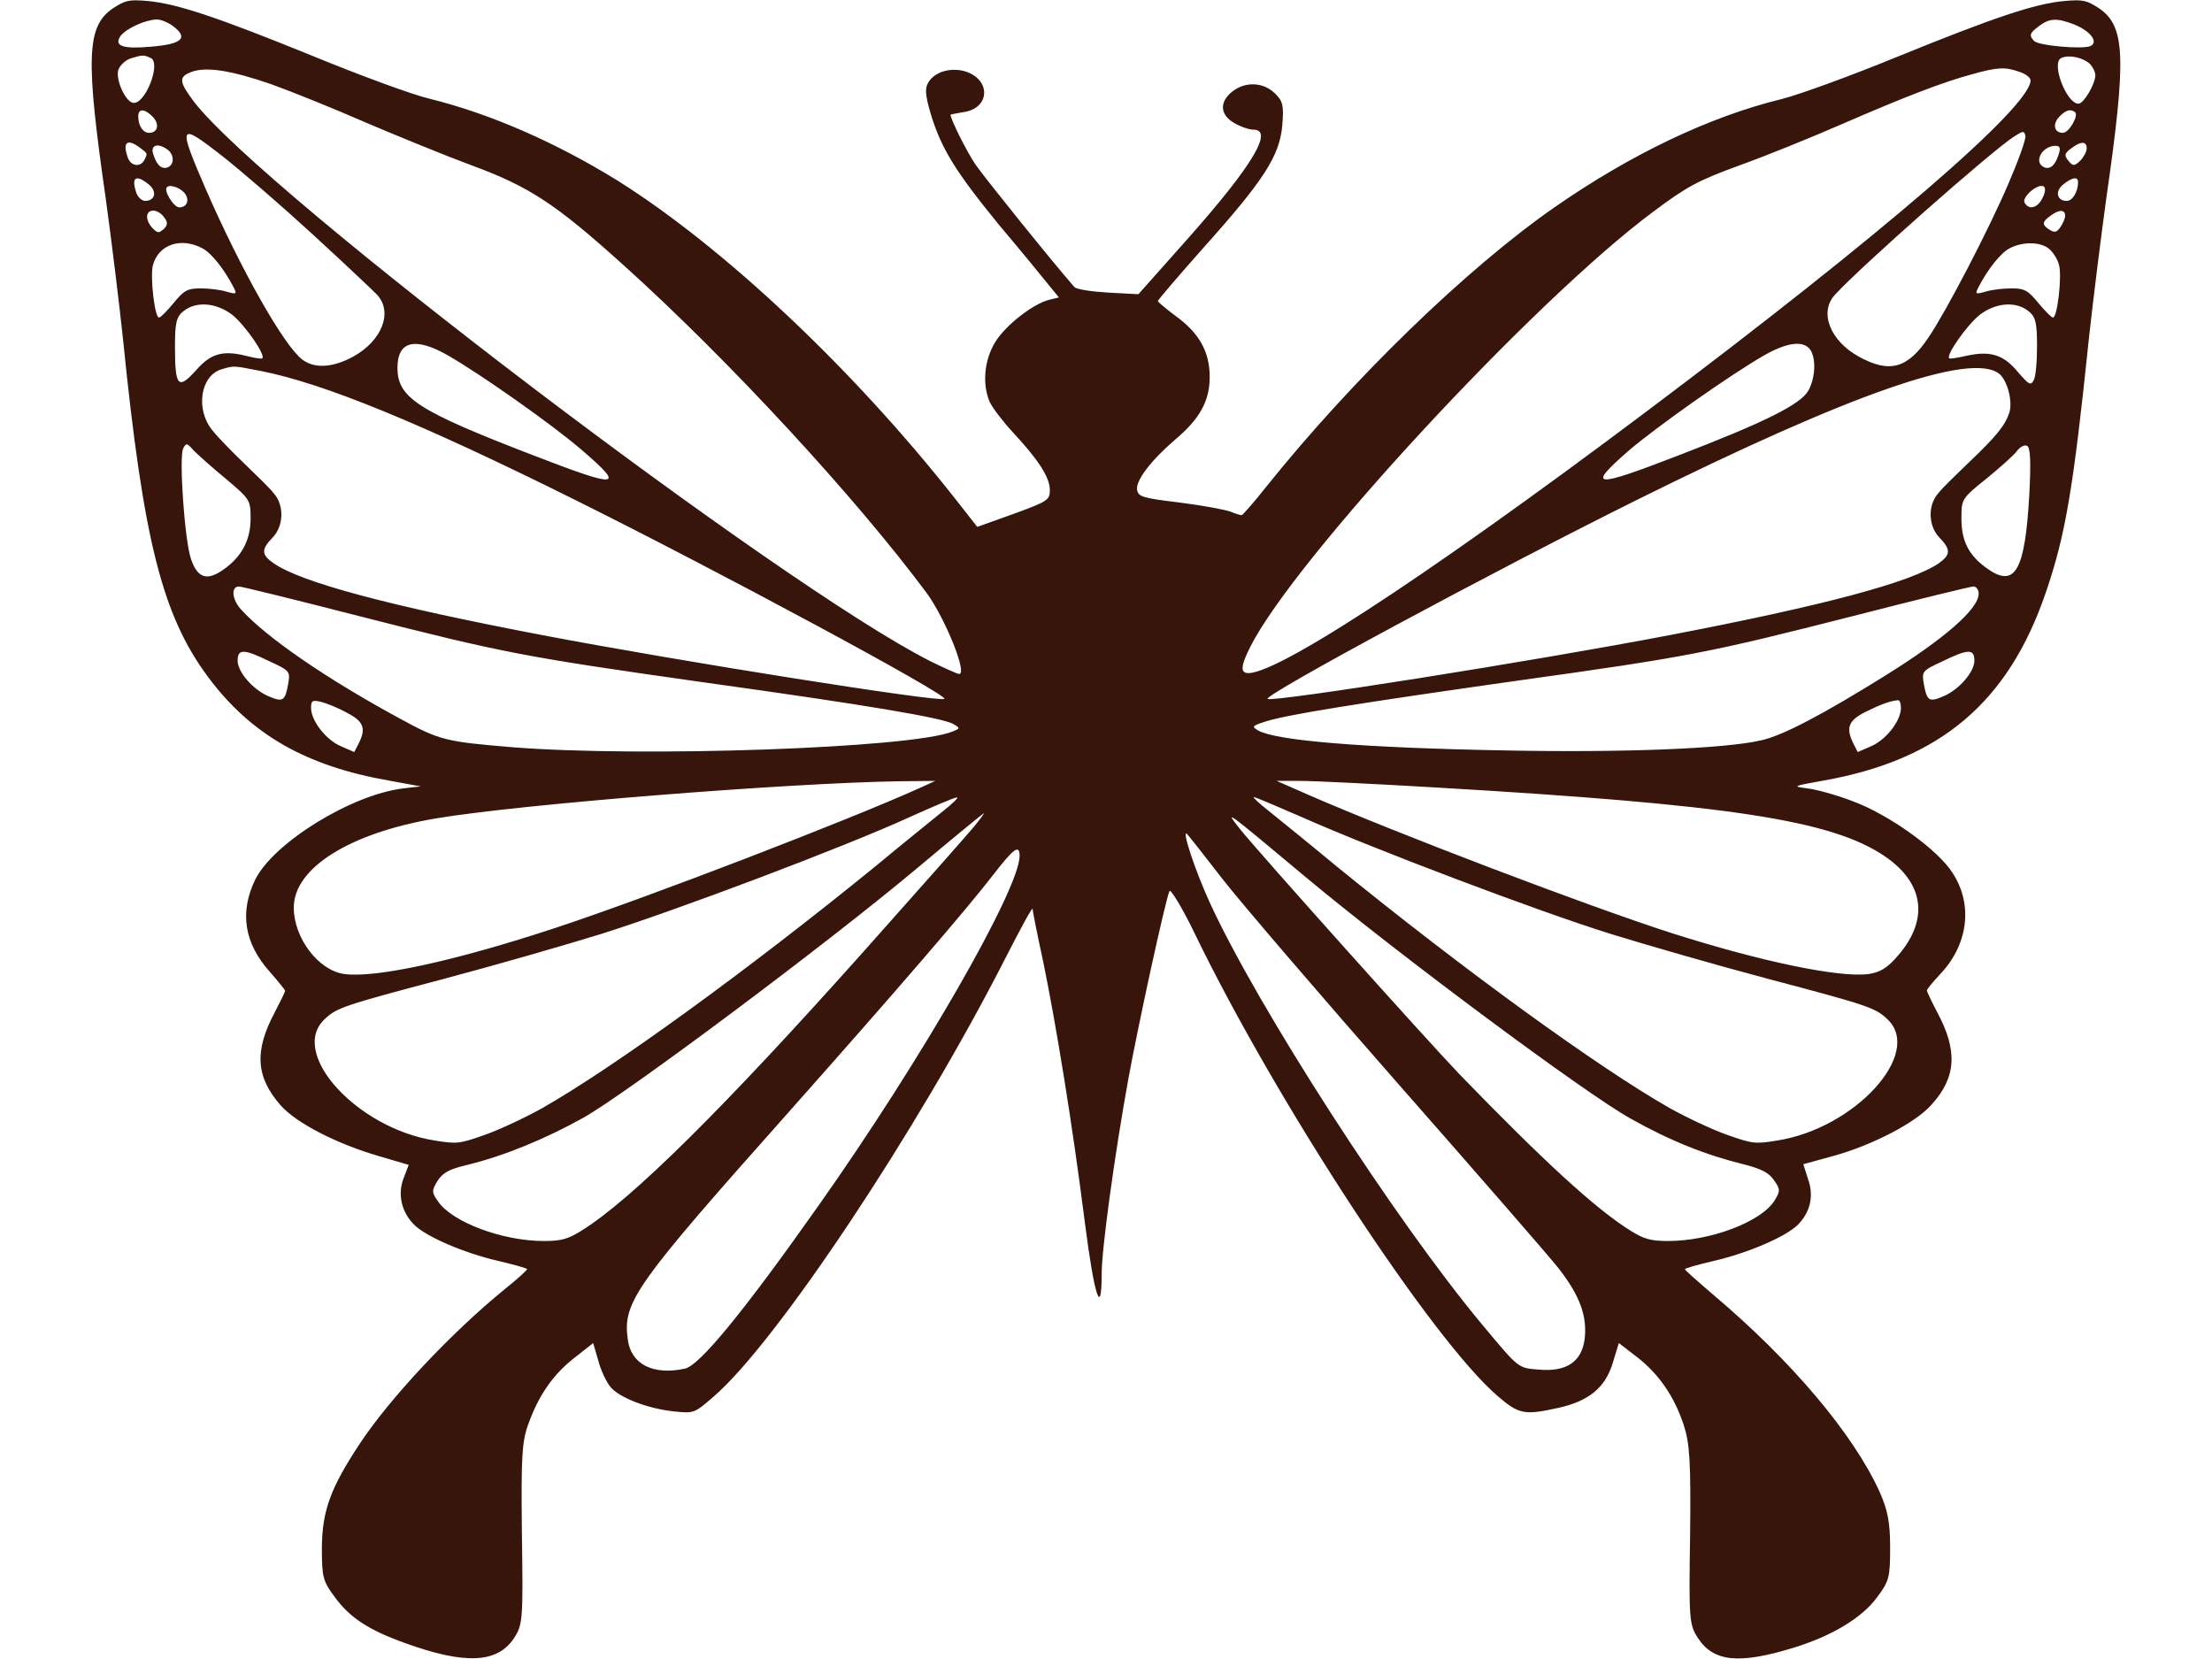 <?xml version="1.0" encoding="UTF-8"?> <svg xmlns="http://www.w3.org/2000/svg" width="80" height="60" viewBox="0 0 80 60" fill="none"> <path d="M4.078 0.305C3.125 0.961 3.094 2.109 3.828 7.207C4.031 8.684 4.313 10.98 4.453 12.305C5.188 19.582 5.875 22.266 7.531 24.492C9.078 26.566 11.062 27.703 14.062 28.23L15.219 28.441L14.594 28.512C12.719 28.734 9.906 30.469 9.234 31.805C8.656 32.988 8.828 34.113 9.766 35.156C10.062 35.496 10.312 35.801 10.312 35.836C10.312 35.871 10.141 36.223 9.938 36.609C9.188 38.016 9.25 38.953 10.156 39.984C10.719 40.617 12.172 41.367 13.703 41.812L14.781 42.129L14.594 42.621C14.375 43.184 14.516 43.828 14.969 44.285C15.391 44.719 16.781 45.316 18 45.598C18.594 45.738 19.062 45.867 19.062 45.902C19.062 45.938 18.703 46.266 18.25 46.629C16.281 48.234 14.094 50.578 13.016 52.207C11.953 53.812 11.656 54.633 11.641 55.957C11.641 57.035 11.672 57.176 12.109 57.762C12.656 58.512 13.344 58.957 14.656 59.426C16.828 60.211 18 60.152 18.594 59.238C18.906 58.758 18.922 58.57 18.875 55.465C18.844 52.629 18.875 52.113 19.125 51.457C19.5 50.426 20.031 49.676 20.812 49.078L21.453 48.574L21.641 49.219C21.734 49.57 21.938 50.004 22.094 50.18C22.438 50.566 23.453 50.953 24.391 51.047C25.094 51.117 25.109 51.117 25.797 50.52C28.047 48.598 33.156 40.934 36.344 34.688C36.891 33.621 37.328 32.801 37.344 32.871C37.344 32.93 37.516 33.809 37.734 34.805C38.203 37.102 38.781 40.629 39.234 44.203C39.578 46.898 39.844 47.695 39.844 46.055C39.844 45.164 40.312 41.766 40.797 39.082C41.141 37.172 42.156 32.508 42.297 32.227C42.328 32.133 42.75 32.812 43.203 33.75C46.156 39.855 51.797 48.469 54.172 50.496C54.938 51.152 55.125 51.188 56.359 50.918C57.469 50.672 58.062 50.18 58.328 49.289L58.547 48.574L59.203 49.078C60 49.699 60.547 50.496 60.891 51.527C61.109 52.195 61.156 52.84 61.125 55.523C61.078 58.57 61.094 58.758 61.406 59.238C61.969 60.105 62.891 60.199 64.875 59.59C66.25 59.168 67.344 58.512 67.891 57.762C68.328 57.176 68.359 57.047 68.359 55.957C68.359 55.043 68.266 54.609 67.984 53.965C67.031 51.867 64.812 49.23 61.938 46.805C61.391 46.336 60.938 45.938 60.938 45.902C60.938 45.867 61.406 45.738 62 45.598C63.219 45.316 64.609 44.719 65.031 44.285C65.469 43.84 65.609 43.254 65.391 42.645L65.219 42.105L66.328 41.801C67.75 41.402 69.297 40.594 69.859 39.949C70.75 38.965 70.812 38.004 70.062 36.609C69.859 36.223 69.688 35.859 69.688 35.824C69.688 35.777 69.891 35.531 70.141 35.262C71.172 34.195 71.375 32.742 70.625 31.582C70.094 30.727 68.281 29.438 66.984 28.969C66.406 28.746 65.672 28.547 65.359 28.512C64.812 28.441 64.828 28.43 65.953 28.23C70.172 27.48 72.625 25.406 73.984 21.445C74.703 19.348 74.984 17.684 75.547 12.246C75.688 10.957 75.969 8.684 76.172 7.207C76.906 2.109 76.875 0.961 75.922 0.305C75.469 0.012 75.344 -0.023 74.672 0.035C73.594 0.129 72.078 0.645 68.625 2.051C66.969 2.73 65.078 3.422 64.422 3.586C61.828 4.219 58.984 5.578 56.234 7.488C53.031 9.715 48.906 13.723 45.797 17.602C45.344 18.176 44.938 18.633 44.906 18.633C44.859 18.633 44.672 18.574 44.5 18.504C44.312 18.434 43.5 18.281 42.672 18.176C41.312 18.012 41.172 17.965 41.125 17.719C41.062 17.391 41.625 16.652 42.484 15.914C43.391 15.152 43.75 14.508 43.75 13.629C43.75 12.727 43.375 12.047 42.516 11.426C42.172 11.168 41.875 10.922 41.875 10.887C41.875 10.852 42.625 9.973 43.531 8.953C45.703 6.527 46.281 5.637 46.375 4.535C46.438 3.797 46.391 3.645 46.094 3.363C45.672 2.965 45.031 2.941 44.562 3.316C44.094 3.691 44.125 4.148 44.625 4.441C44.859 4.582 45.172 4.688 45.328 4.688C46.078 4.688 45.297 5.988 43.016 8.566L41.172 10.641L40.078 10.582C39.484 10.547 38.938 10.465 38.859 10.383C38.125 9.551 35.641 6.469 35.281 5.953C34.953 5.461 34.406 4.371 34.375 4.148C34.375 4.137 34.594 4.102 34.844 4.055C35.781 3.926 35.859 2.93 34.969 2.602C34.438 2.414 33.812 2.578 33.578 2.977C33.438 3.188 33.469 3.457 33.656 4.102C34.047 5.391 34.562 6.211 36.141 8.145C36.953 9.105 37.766 10.102 37.953 10.336L38.297 10.758L37.953 10.84C37.375 10.98 36.375 11.754 36 12.363C35.594 13.008 35.516 13.899 35.797 14.543C35.906 14.766 36.281 15.258 36.641 15.645C37.547 16.617 37.969 17.262 37.969 17.719C37.969 18.082 37.906 18.129 36.656 18.586L35.344 19.055L34.516 18C30.828 13.324 26.172 8.941 22.328 6.527C20.109 5.156 17.734 4.113 15.547 3.574C14.906 3.422 13.031 2.73 11.375 2.051C7.922 0.645 6.406 0.129 5.328 0.035C4.656 -0.023 4.531 0.012 4.078 0.305ZM6.25 0.938C6.828 1.371 6.594 1.594 5.469 1.688C4.438 1.781 4.109 1.664 4.359 1.301C4.563 1.031 5.25 0.715 5.672 0.703C5.813 0.703 6.078 0.809 6.25 0.938ZM75 0.879C75.594 1.113 75.906 1.512 75.609 1.664C75.328 1.793 73.703 1.652 73.562 1.477C73.375 1.277 73.406 1.195 73.75 0.938C74.125 0.656 74.391 0.645 75 0.879ZM5.453 2.098C5.844 2.285 5.234 3.832 4.797 3.715C4.516 3.645 4.172 2.859 4.281 2.52C4.344 2.355 4.547 2.168 4.734 2.109C5.172 1.98 5.188 1.98 5.453 2.098ZM75.594 2.32C75.688 2.426 75.781 2.602 75.781 2.719C75.781 3.035 75.359 3.75 75.172 3.75C74.734 3.75 74.172 2.273 74.547 2.098C74.828 1.969 75.328 2.074 75.594 2.32ZM9.813 3.047C10.531 3.305 12.078 3.926 13.25 4.441C14.438 4.945 16.156 5.648 17.078 5.988C19.141 6.75 20.094 7.371 22.547 9.586C26.375 13.031 30.984 18.035 33.531 21.469C34.188 22.383 35 24.375 34.688 24.375C34.625 24.375 34.156 24.164 33.656 23.918C28.281 21.211 9.547 6.973 7.016 3.68C6.469 2.953 6.453 2.777 6.922 2.602C7.453 2.402 8.359 2.543 9.813 3.047ZM73.047 2.602C73.266 2.672 73.438 2.813 73.438 2.906C73.438 3.855 68.062 8.484 59.609 14.836C51.25 21.117 45.609 24.762 45 24.305C44.875 24.211 44.938 23.953 45.219 23.391C46.812 20.227 55.453 10.887 59.766 7.676C61 6.75 61.391 6.539 62.891 5.988C63.844 5.648 65.484 4.98 66.562 4.512C68.906 3.492 70.281 2.965 71.328 2.684C72.25 2.426 72.516 2.414 73.047 2.602ZM5.531 4.23C5.781 4.5 5.703 4.805 5.391 4.805C5.172 4.805 5 4.547 5 4.207C5 3.914 5.234 3.926 5.531 4.23ZM75.047 4.055C75.188 4.172 74.828 4.805 74.609 4.805C74.297 4.805 74.219 4.5 74.469 4.23C74.703 3.984 74.875 3.926 75.047 4.055ZM11.344 8.508C12.453 9.527 13.484 10.5 13.641 10.664C14.219 11.297 13.812 12.328 12.766 12.902C12.031 13.301 11.375 13.336 10.938 13.008C10.266 12.504 8.719 9.762 7.438 6.832C6.422 4.477 6.453 4.406 8.031 5.637C8.734 6.188 10.234 7.488 11.344 8.508ZM72.641 6.633C71.938 8.285 70.375 11.285 69.75 12.199C69 13.324 68.344 13.512 67.234 12.902C66.188 12.328 65.781 11.297 66.359 10.664C67.328 9.609 71.938 5.543 72.812 4.957C73.172 4.723 73.203 4.723 73.25 4.91C73.281 5.027 73 5.801 72.641 6.633ZM5.063 5.344C5.344 5.555 5.344 5.543 5.219 5.789C5.078 6.059 4.734 6.012 4.625 5.707C4.422 5.145 4.594 4.992 5.063 5.344ZM75.469 5.367C75.469 5.484 75.359 5.684 75.234 5.813C75.031 6 74.984 6.012 74.844 5.859C74.641 5.625 74.641 5.555 74.938 5.344C75.266 5.098 75.469 5.109 75.469 5.367ZM6.063 5.414C6.297 5.59 6.313 5.941 6.078 6.047C5.859 6.141 5.672 5.988 5.547 5.59C5.422 5.25 5.703 5.145 6.063 5.414ZM74.453 5.59C74.328 5.988 74.141 6.141 73.922 6.047C73.531 5.859 73.859 5.273 74.344 5.273C74.5 5.273 74.531 5.355 74.453 5.59ZM5.391 6.68C5.688 6.926 5.609 7.266 5.25 7.266C5.141 7.266 5 7.148 4.938 6.996C4.734 6.41 4.906 6.281 5.391 6.68ZM75.156 6.586C75.156 6.938 74.953 7.266 74.75 7.266C74.391 7.266 74.312 6.926 74.609 6.68C74.938 6.41 75.156 6.375 75.156 6.586ZM6.703 7.02C6.859 7.254 6.75 7.5 6.484 7.5C6.281 7.5 5.891 6.867 6.047 6.762C6.172 6.656 6.563 6.809 6.703 7.02ZM73.875 7.148C73.703 7.523 73.375 7.617 73.219 7.324C73.125 7.125 73.688 6.633 73.906 6.738C73.984 6.773 73.984 6.949 73.875 7.148ZM5.938 7.863C6.078 8.039 6.063 8.145 5.922 8.285C5.734 8.438 5.703 8.438 5.516 8.25C5.25 7.969 5.25 7.617 5.547 7.617C5.672 7.617 5.844 7.723 5.938 7.863ZM74.688 7.805C74.688 7.898 74.609 8.086 74.516 8.215C74.391 8.402 74.312 8.426 74.125 8.309C73.844 8.133 73.844 8.027 74.156 7.805C74.469 7.57 74.688 7.57 74.688 7.805ZM7.313 8.977C7.641 9.141 8.109 9.738 8.438 10.371C8.578 10.641 8.563 10.652 8.188 10.547C7.969 10.477 7.547 10.43 7.25 10.43C6.781 10.43 6.656 10.5 6.281 10.957C6.047 11.238 5.813 11.484 5.75 11.484C5.594 11.484 5.422 10.008 5.531 9.586C5.734 8.848 6.531 8.566 7.313 8.977ZM74.109 9C74.25 9.117 74.422 9.387 74.469 9.586C74.578 10.008 74.406 11.484 74.25 11.484C74.188 11.484 73.953 11.238 73.719 10.957C73.344 10.5 73.219 10.43 72.75 10.43C72.453 10.43 72.031 10.477 71.812 10.547C71.438 10.652 71.422 10.641 71.562 10.371C71.891 9.738 72.359 9.141 72.688 8.977C73.156 8.73 73.797 8.742 74.109 9ZM8.406 11.391C8.859 11.754 9.625 12.855 9.484 12.961C9.453 12.984 9.203 12.949 8.938 12.879C8.063 12.656 7.625 12.774 7.078 13.406C6.438 14.109 6.328 13.98 6.328 12.527C6.328 11.695 6.375 11.461 6.625 11.262C7.078 10.887 7.813 10.934 8.406 11.391ZM73.375 11.262C73.625 11.461 73.672 11.695 73.672 12.527C73.672 13.078 73.625 13.641 73.547 13.758C73.438 13.957 73.375 13.91 72.969 13.441C72.453 12.82 71.969 12.68 71.125 12.867C70.812 12.938 70.531 12.984 70.5 12.961C70.359 12.855 71.141 11.754 71.594 11.391C72.188 10.934 72.922 10.887 73.375 11.262ZM16.203 12.855C17.406 13.547 19.953 15.34 21.031 16.266C22.641 17.648 22.406 17.672 19.312 16.477C15.109 14.859 14.375 14.391 14.375 13.301C14.375 12.328 15.016 12.176 16.203 12.855ZM65.469 12.645C65.688 12.973 65.656 13.652 65.406 14.121C65.125 14.625 63.828 15.27 60.688 16.477C57.625 17.66 57.375 17.637 58.875 16.324C59.875 15.457 62.609 13.535 63.797 12.855C64.641 12.375 65.219 12.305 65.469 12.645ZM9.438 13.418C11.703 13.863 15.203 15.293 20.828 18.094C25.969 20.648 34.328 25.148 34.156 25.277C33.984 25.406 24.578 23.918 19.609 22.969C14.078 21.914 10.875 21.059 9.891 20.367C9.453 20.062 9.438 19.875 9.859 19.441C10.266 19.02 10.281 18.27 9.906 17.848C9.766 17.66 9.266 17.18 8.828 16.758C8.391 16.336 7.859 15.797 7.672 15.551C7.063 14.801 7.25 13.594 8 13.359C8.484 13.219 8.406 13.219 9.438 13.418ZM72.297 13.512C72.594 13.746 72.797 14.496 72.672 14.918C72.516 15.387 72.219 15.762 71.172 16.758C70.734 17.18 70.234 17.66 70.094 17.848C69.719 18.27 69.734 19.02 70.141 19.441C70.562 19.875 70.547 20.062 70.125 20.367C69.125 21.059 65.953 21.902 60.391 22.969C55.438 23.918 46.016 25.406 45.844 25.277C45.672 25.148 54.031 20.648 59.172 18.094C66.953 14.227 71.266 12.727 72.297 13.512ZM8.172 17.32C9.047 18.059 9.063 18.082 9.063 18.762C9.063 19.535 8.734 20.145 8.078 20.602C7.484 21.023 7.141 20.906 6.906 20.215C6.672 19.512 6.469 16.523 6.625 16.219C6.734 16.008 6.766 16.02 7 16.289C7.156 16.441 7.672 16.91 8.172 17.32ZM73.391 17.918C73.234 20.66 72.875 21.281 71.859 20.555C71.203 20.086 70.938 19.57 70.938 18.762C70.938 18.047 70.938 18.035 71.859 17.297C72.359 16.887 72.859 16.441 72.953 16.301C73.062 16.16 73.219 16.078 73.312 16.125C73.438 16.184 73.453 16.723 73.391 17.918ZM12.969 22.277C18.203 23.613 18.922 23.754 25.469 24.68C31.453 25.512 34.047 25.957 34.469 26.18C34.734 26.332 34.734 26.344 34.438 26.461C32.953 27.059 23.188 27.398 18.516 27.023C16.125 26.824 15.906 26.777 14.469 25.992C11.828 24.562 9.641 23.062 8.719 22.043C8.391 21.691 8.344 21.211 8.641 21.211C8.734 21.211 10.688 21.691 12.969 22.277ZM71.562 21.469C71.562 22.02 70.344 23.086 68.203 24.422C65.922 25.84 64.484 26.602 63.688 26.777C62.359 27.082 58.672 27.223 54.469 27.141C49.297 27.047 46.188 26.789 45.516 26.426C45.25 26.273 45.281 26.25 45.797 26.086C46.594 25.84 49.062 25.441 54.938 24.609C61.078 23.754 61.828 23.602 67.031 22.277C69.312 21.691 71.266 21.211 71.375 21.211C71.469 21.211 71.562 21.328 71.562 21.469ZM9.75 23.918C10.484 24.258 10.5 24.281 10.422 24.738C10.312 25.348 10.234 25.406 9.719 25.184C9.156 24.949 8.594 24.305 8.594 23.895C8.594 23.461 8.813 23.461 9.75 23.918ZM71.406 23.895C71.406 24.305 70.844 24.949 70.281 25.184C69.766 25.406 69.688 25.348 69.578 24.738C69.5 24.281 69.516 24.258 70.25 23.918C71.188 23.461 71.406 23.461 71.406 23.895ZM12.531 25.77C13.156 26.086 13.25 26.344 12.969 26.895L12.812 27.199L12.328 26.988C11.781 26.754 11.25 26.062 11.25 25.605C11.25 25.336 11.297 25.312 11.609 25.383C11.797 25.43 12.219 25.594 12.531 25.77ZM68.75 25.605C68.75 26.062 68.219 26.754 67.672 26.988L67.188 27.199L67.031 26.895C66.75 26.32 66.844 26.062 67.469 25.746C68.016 25.477 68.359 25.348 68.641 25.324C68.703 25.312 68.75 25.441 68.75 25.605ZM33.312 28.477C30.812 29.613 23.422 32.461 20.078 33.562C16.453 34.758 13.578 35.379 12.453 35.227C11.516 35.098 10.625 33.926 10.625 32.824C10.625 31.395 12.641 30.129 15.75 29.602C18.781 29.086 28.562 28.312 32.578 28.254L33.828 28.242L33.312 28.477ZM51.875 28.477C62.547 29.098 66.234 29.66 68.156 30.961C69.625 31.957 69.781 33.316 68.562 34.652C68.234 35.016 67.984 35.168 67.578 35.227C66.531 35.367 63.703 34.781 60.469 33.75C57.438 32.777 50.453 30.117 47.266 28.723L46.172 28.242H47.031C47.5 28.242 49.688 28.348 51.875 28.477ZM34.125 29.32C33.781 29.602 32.656 30.504 31.641 31.348C27.047 35.086 22.203 38.602 19.609 40.078C19 40.418 18.078 40.852 17.547 41.039C16.625 41.367 16.516 41.379 15.734 41.25C12.922 40.816 10.438 38.098 11.734 36.867C12.172 36.445 12.422 36.363 16.094 35.391C17.859 34.922 20.391 34.195 21.719 33.785C24.406 32.941 30.484 30.656 32.891 29.555C33.75 29.168 34.516 28.84 34.609 28.84C34.688 28.828 34.469 29.051 34.125 29.32ZM47.062 29.543C49.641 30.691 55.641 32.965 58.281 33.785C59.609 34.195 62.141 34.922 63.906 35.391C67.578 36.363 67.828 36.445 68.266 36.867C69.562 38.098 67.078 40.816 64.266 41.25C63.484 41.379 63.375 41.367 62.453 41.039C61.922 40.852 61 40.418 60.391 40.078C57.797 38.602 52.953 35.086 48.359 31.348C47.344 30.504 46.219 29.602 45.875 29.32C45.531 29.051 45.297 28.828 45.344 28.828C45.406 28.828 46.172 29.156 47.062 29.543ZM35.219 29.906C34.984 30.188 33.203 32.203 31.25 34.395C26.156 40.102 22.844 43.383 21.031 44.508C20.547 44.812 20.297 44.883 19.672 44.883C18.172 44.883 16.359 44.203 15.844 43.453C15.609 43.125 15.609 43.055 15.828 42.703C16.016 42.41 16.25 42.281 16.906 42.129C18.234 41.801 19.703 41.203 21.109 40.418C22.672 39.539 29.906 34.137 33.203 31.371C34.484 30.293 35.562 29.414 35.578 29.414C35.609 29.414 35.438 29.637 35.219 29.906ZM47.266 31.758C50.641 34.57 57.344 39.551 58.969 40.453C60.406 41.262 61.703 41.777 63.094 42.117C63.719 42.281 63.969 42.41 64.156 42.68C64.391 43.008 64.391 43.078 64.172 43.43C63.688 44.191 61.859 44.883 60.328 44.883C59.703 44.883 59.453 44.812 58.969 44.508C57.719 43.734 55.797 41.965 52.781 38.848C51.578 37.594 45.609 30.926 44.859 30C44.266 29.25 44.25 29.238 47.266 31.758ZM44.234 31.816C44.922 32.695 47.797 36.047 50.609 39.246C53.422 42.445 56.016 45.422 56.375 45.879C57.141 46.863 57.406 47.602 57.312 48.422C57.203 49.254 56.656 49.617 55.672 49.535C54.891 49.477 54.938 49.5 53.625 47.93C50.453 44.133 45.484 36.422 43.75 32.637C43.234 31.512 42.734 30.012 42.922 30.152C42.953 30.176 43.547 30.926 44.234 31.816ZM36.875 30.961C36.859 32.18 33.312 38.355 29.609 43.594C26.906 47.426 25.297 49.395 24.766 49.5C23.609 49.746 22.812 49.336 22.703 48.434C22.516 47.086 22.969 46.465 28.547 40.195C32.438 35.812 34.984 32.859 35.938 31.617C36.672 30.668 36.875 30.527 36.875 30.961Z" fill="#38150A"></path> </svg> 